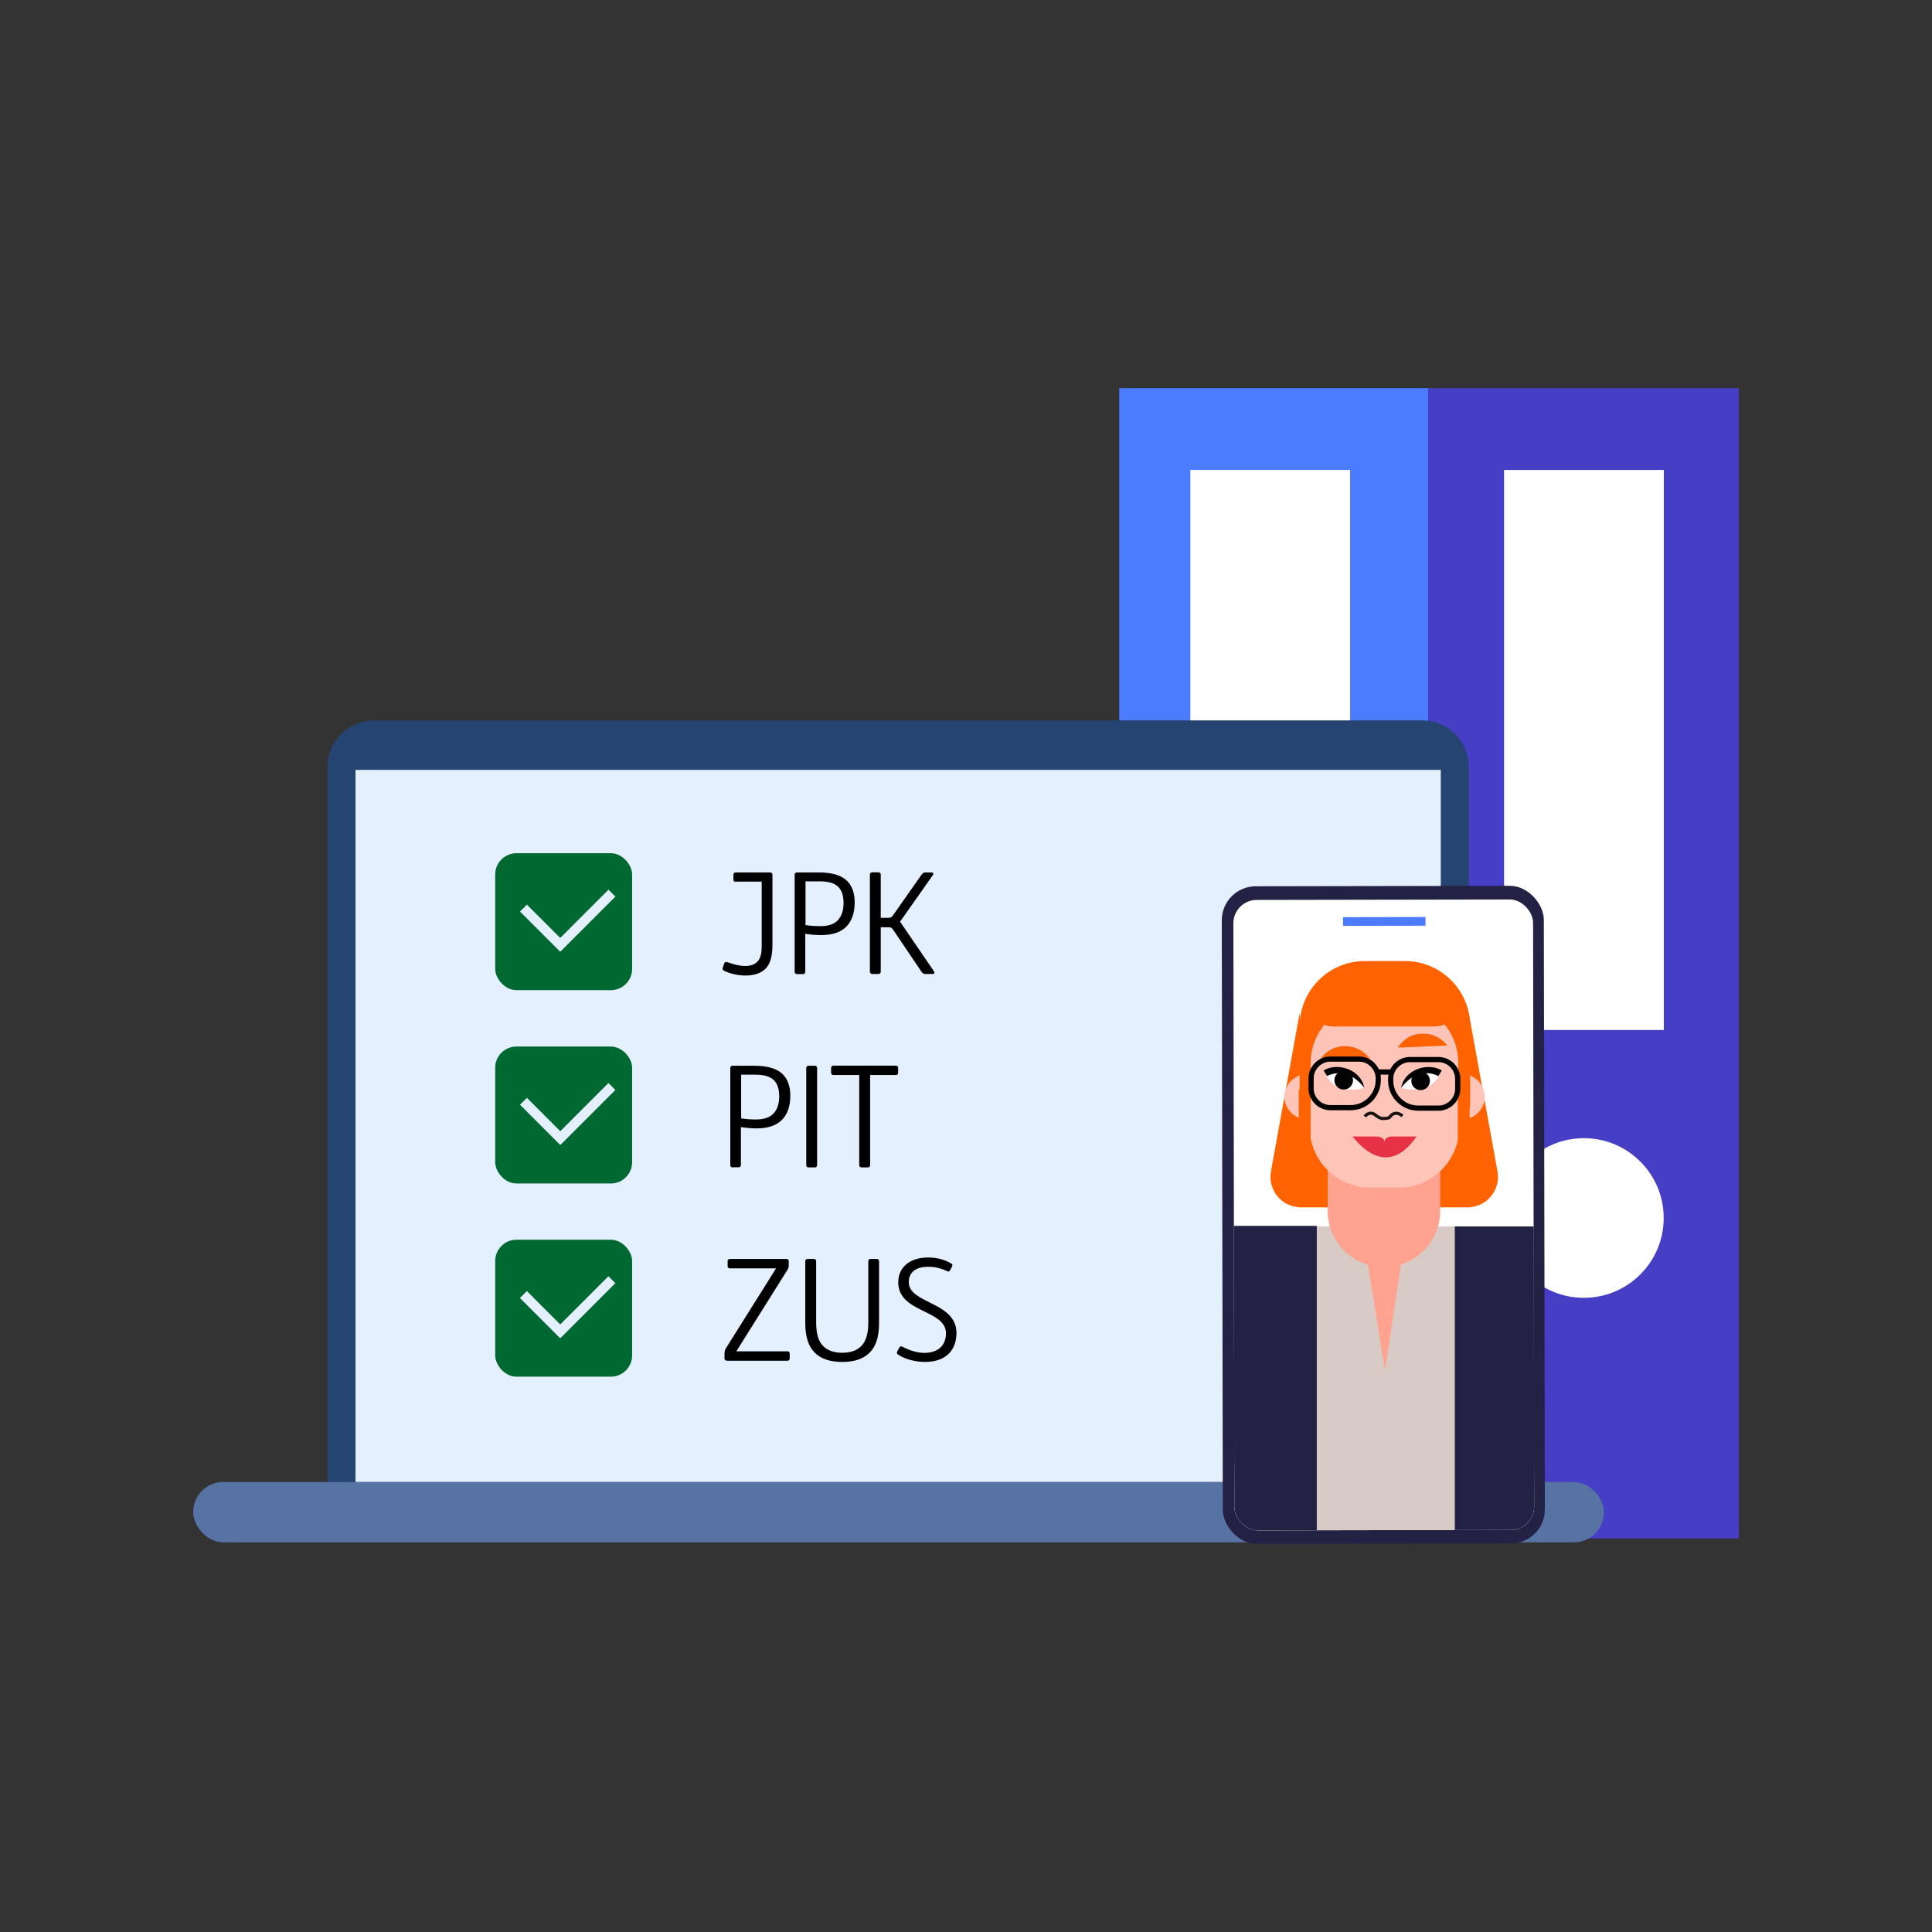 <?xml version="1.0" encoding="UTF-8"?>
<svg id="Layer_1" data-name="Layer 1" xmlns="http://www.w3.org/2000/svg" xmlns:xlink="http://www.w3.org/1999/xlink" viewBox="0 0 160 160">
  <rect x="0" y="0" width="160" height="160" fill="#333333" stroke="none"/>
  <defs>
    <style>
      .cls-1, .cls-2, .cls-3 {
        fill: none;
      }

      .cls-4 {
        fill: #d8cbc5;
      }

      .cls-5 {
        fill: #ffa28f;
      }

      .cls-6 {
        fill: #020203;
      }

      .cls-7 {
        fill: #232144;
      }

      .cls-8 {
        fill: #ffc4b8;
      }

      .cls-9 {
        fill: #e73245;
      }

      .cls-10 {
        fill: #006931;
      }

      .cls-11 {
        fill: #4b7cfe;
      }

      .cls-12 {
        fill: #fff;
      }

      .cls-13 {
        fill: #254471;
      }

      .cls-14 {
        fill: #e5f0ff;
      }

      .cls-2 {
        stroke: #000;
        stroke-width: .43px;
      }

      .cls-2, .cls-3 {
        stroke-miterlimit: 10;
      }

      .cls-15 {
        fill: #5773a4;
      }

      .cls-16 {
        fill: #463ec5;
      }

      .cls-17 {
        fill: #ff6200;
      }

      .cls-3 {
        stroke: #191414;
        stroke-width: .26px;
      }

      .cls-18 {
        clip-path: url(#clippath);
      }
    </style>
    <clipPath id="clippath">
      <rect class="cls-1" x="102.19" y="74.51" width="24.82" height="52.21" rx="1.93" ry="1.93" transform="translate(-.18 .2) rotate(-.1)"/>
    </clipPath>
  </defs>
  <g>
    <g>
      <rect class="cls-11" x="92.69" y="32.14" width="25.73" height="95.27"/>
      <rect class="cls-12" x="98.58" y="38.92" width="13.23" height="46.38"/>
      <circle class="cls-12" cx="105.2" cy="100.87" r="6.61"/>
    </g>
    <g>
      <rect class="cls-16" x="118.27" y="32.14" width="25.73" height="95.27"/>
      <rect class="cls-12" x="124.56" y="38.92" width="13.23" height="46.38"/>
      <circle class="cls-12" cx="131.17" cy="100.87" r="6.61"/>
    </g>
  </g>
  <g>
    <g>
      <g>
        <g>
          <path class="cls-13" d="M30.98,59.66h86.79c2.13,0,3.87,1.73,3.87,3.87v60.2H27.11v-60.2c0-2.13,1.73-3.87,3.87-3.87Z"/>
          <rect class="cls-14" x="29.44" y="63.76" width="89.88" height="58.98"/>
        </g>
        <rect class="cls-15" x="16" y="122.73" width="116.83" height="5" rx="2.49" ry="2.49"/>
      </g>
      <g>
        <g>
          <rect class="cls-7" x="101.23" y="73.38" width="26.67" height="54.46" rx="2.81" ry="2.81" transform="translate(-.18 .2) rotate(-.1)"/>
          <rect class="cls-12" x="102.19" y="74.51" width="24.82" height="52.21" rx="1.93" ry="1.93" transform="translate(-.18 .2) rotate(-.1)"/>
          <rect class="cls-11" x="111.22" y="75.95" width="6.83" height=".72" transform="translate(-.13 .2) rotate(-.1)"/>
        </g>
        <g class="cls-18">
          <g>
            <polygon class="cls-8" points="91.91 134.45 98.62 134.45 102.04 121.88 94 121.88 91.91 134.45"/>
            <polygon class="cls-4" points="102 128.59 101.4 101.57 128.05 101.57 127.66 128.59 102 128.59"/>
            <path class="cls-7" d="M95.24,108.49c-.26-3.55,2.39-6.63,5.94-6.89,3.55-.26,6.63,2.39,6.89,5.94.26,3.55-4.06,9.02-4.06,9.02,0,0-8.51-4.49-8.77-8.04"/>
            <rect class="cls-17" x="107.56" y="88.61" width="14.16" height="11.38"/>
            <path class="cls-17" d="M107.73,99.98h0c-1.58,0-2.74-1.41-2.48-2.95l2.39-13.17.09,16.12h0Z"/>
            <path class="cls-17" d="M121.54,99.98h0c1.58,0,2.74-1.41,2.48-2.95l-2.39-13.17s-.09,16.12-.04,16.12h-.04Z"/>
            <path class="cls-8" d="M122.96,90.83c0,1.03-.86,1.88-1.88,1.88s-1.88-.86-1.88-1.88.86-1.88,1.88-1.88,1.88.86,1.88,1.88"/>
            <path class="cls-8" d="M110.13,90.83c0,1.03-.86,1.88-1.88,1.88s-1.88-.86-1.88-1.88.86-1.88,1.88-1.88,1.88.86,1.88,1.88"/>
            <path class="cls-5" d="M109.95,100.28v-6.07l9.32-.26v6.33c0,2.57-2.1,4.66-4.66,4.66h0c-2.57,0-4.66-2.1-4.66-4.66"/>
            <path class="cls-8" d="M108.46,93.35v-8.72c0-2.74,2.22-5,5-5h2.39c2.74,0,5,2.22,5,5v8.72c0,2.74-2.22,5-5,5h-2.39c-2.74,0-5-2.22-5-5"/>
            <path class="cls-3" d="M113.03,92.46s.38-.51.86-.13c.17.13.34.26.56.3.17,0,.34,0,.51-.04.09,0,.13-.09.21-.17.09-.13.47-.43.98,0"/>
            <path class="cls-9" d="M114.66,94.59c0-.51-.81-.47-.81-.47h-1.84c0-.09,2.61,3.93,5.3,0h-1.84s-.81-.09-.81.47"/>
            <path class="cls-17" d="M111.45,86.64h-.09c-.81,0-1.54.38-2.01,1.07h4.11c-.47-.68-1.24-1.07-2.01-1.07"/>
            <path class="cls-17" d="M117.82,85.61h-.09c-.81,0-1.54.47-1.97,1.15l4.11-.17c-.51-.64-1.28-1.03-2.05-.98"/>
            <path class="cls-12" d="M112.99,90.15s-.47-.98-1.33-1.28-1.84.17-1.84.17c0,0,.34.77,1.2,1.07s1.92,0,1.92,0"/>
            <path class="cls-6" d="M112.05,89.46c0,.43-.34.77-.77.77s-.77-.34-.77-.77.34-.77.77-.77.77.34.77.77"/>
            <path class="cls-6" d="M112.99,90.15c-.21-1.54-2.18-2.22-3.38-1.5.09.13.21.34.3.47.26-.17,1.63-.73,2.91.77.09.09.09.13.17.21"/>
            <path class="cls-12" d="M116.03,90.15s.47-.98,1.33-1.28,1.84.17,1.84.17c0,0-.34.77-1.2,1.07s-1.92,0-1.92,0"/>
            <path class="cls-6" d="M116.88,89.51c0,.43.34.77.77.77s.77-.34.77-.77-.34-.77-.77-.77-.77.34-.77.77"/>
            <path class="cls-6" d="M116.03,90.15c.21-1.54,2.18-2.22,3.38-1.5-.09.13-.21.34-.3.47-.26-.17-1.63-.73-2.91.77-.09.09-.09.13-.17.21"/>
            <path class="cls-17" d="M108.54,91.69v-3.64c0-2.74,2.22-5,4.92-5h2.39c2.74,0,4.92,2.22,4.92,5v3.64h.98v-6.71c0-2.99-2.44-5.39-5.39-5.39h-3.34c-2.99,0-5.39,2.44-5.39,5.39v6.71h.98-.09Z"/>
            <rect class="cls-17" x="107.56" y="90.23" width=".98" height="6.63"/>
            <rect class="cls-17" x="120.73" y="90.28" width=".98" height="6.63"/>
            <path class="cls-17" d="M118.85,85.01h-8.47c-.94,0-1.75-.77-1.75-1.75s.77-1.75,1.75-1.75h8.47c.94,0,1.75.77,1.75,1.75s-.77,1.75-1.75,1.75"/>
            <path class="cls-7" d="M134.25,108.49c.26-3.55-2.39-6.63-5.94-6.89s-6.63,2.39-6.89,5.94,4.06,9.02,4.06,9.02c0,0,8.51-4.49,8.77-8.04"/>
            <polygon class="cls-7" points="95.29 107.47 92.68 126.67 101.06 126.93 103.75 113.97 95.29 107.47"/>
            <polygon class="cls-8" points="135.53 121.88 127.49 121.88 130.91 134.45 137.63 134.45 135.53 121.88"/>
            <polygon class="cls-7" points="125.78 113.97 128.47 126.93 136.81 126.67 134.25 107.47 125.78 113.97"/>
            <polygon class="cls-5" points="113.25 104.52 114.7 113.5 116.07 104.43 113.25 104.52"/>
            <path class="cls-16" d="M98.79,134.28h32.2c-1.58-5-3.42-7.44-3.42-7.44h-25.36s-1.84,2.44-3.42,7.44h0Z"/>
            <g>
              <path class="cls-2" d="M110.17,87.71h2.39c.86,0,1.58.73,1.58,1.58v.17c0,1.24-1.03,2.27-2.27,2.27h-1.71c-.86,0-1.58-.73-1.58-1.58v-.86c0-.86.73-1.58,1.58-1.58Z"/>
              <path class="cls-2" d="M119.15,91.77h-1.71c-1.24,0-2.27-1.03-2.27-2.27v-.17c0-.86.73-1.58,1.58-1.58h2.39c.86,0,1.58.73,1.58,1.58v.86c0,.86-.73,1.58-1.58,1.58Z"/>
              <line class="cls-2" x1="114.1" y1="88.78" x2="115.13" y2="88.78"/>
            </g>
            <rect class="cls-7" x="101.87" y="101.52" width="7.18" height="25.32"/>
            <rect class="cls-7" x="120.48" y="101.57" width="7.18" height="25.32"/>
          </g>
        </g>
      </g>
    </g>
    <g>
      <rect class="cls-10" x="41.01" y="70.66" width="11.34" height="11.34" rx="1.76" ry="1.76"/>
      <g>
        <path d="M60.94,73.03c-.13,0-.2-.07-.2-.19v-.4c0-.12.07-.19.2-.19h2.83c.13,0,.2.07.2.19v5.79c0,.86-.14,1.52-.53,1.95-.36.41-.98.61-1.75.61-.61,0-1.33-.19-1.73-.4-.14-.08-.14-.15-.08-.32l.09-.26c.06-.16.14-.16.32-.11.56.2,1.02.3,1.43.3.47,0,.81-.14,1.03-.39.26-.29.33-.73.33-1.24v-5.36h-2.13Z"/>
        <path d="M66.01,80.67c-.13,0-.2-.07-.2-.19v-8.04c0-.12.07-.19.2-.19h1.76c1.13,0,1.89.23,2.37.69.43.42.64,1.03.64,1.8,0,.9-.26,1.59-.74,2.05-.46.43-1.13.65-2.06.65-.36,0-.88-.04-1.29-.1v3.14c0,.12-.07.19-.2.19h-.5ZM66.71,73v3.61c.43.07.87.09,1.23.09.65,0,1.16-.16,1.48-.53.28-.32.44-.78.44-1.39s-.15-1.05-.44-1.33c-.33-.33-.84-.46-1.55-.46h-1.16Z"/>
        <path d="M76.34,72.43c.11-.15.15-.18.34-.18h.44c.2,0,.21.12.13.23l-2.71,3.85,2.8,4.1c.09.13.05.23-.09.23h-.61c-.16,0-.22-.04-.33-.19l-2.35-3.48c-.12-.16-.17-.2-.4-.2h-.62v3.68c0,.12-.07.19-.2.19h-.5c-.13,0-.2-.07-.2-.19v-8.04c0-.12.07-.19.2-.19h.5c.13,0,.2.07.2.19v3.58h.6c.21,0,.29-.04.41-.2l2.38-3.39Z"/>
      </g>
      <g>
        <rect class="cls-14" x="44.6" y="74.51" width=".81" height="4.69" transform="translate(-41.16 54.34) rotate(-45)"/>
        <rect class="cls-14" x="48" y="73.03" width=".81" height="6.42" transform="translate(68.09 -11.9) rotate(45)"/>
      </g>
    </g>
    <g>
      <rect class="cls-10" x="41.01" y="86.67" width="11.34" height="11.34" rx="1.76" ry="1.76"/>
      <g>
        <path d="M60.68,96.68c-.13,0-.2-.07-.2-.19v-8.04c0-.12.07-.19.2-.19h1.76c1.13,0,1.89.23,2.37.69.43.42.64,1.03.64,1.8,0,.9-.26,1.59-.74,2.04-.46.43-1.13.66-2.06.66-.36,0-.88-.04-1.29-.11v3.14c0,.12-.07.19-.2.19h-.5ZM61.38,89.01v3.61c.43.07.87.09,1.23.09.65,0,1.16-.16,1.48-.53.28-.32.44-.78.44-1.39s-.15-1.05-.44-1.33c-.33-.33-.84-.46-1.55-.46h-1.16Z"/>
        <path d="M66.97,96.68c-.13,0-.2-.07-.2-.19v-8.04c0-.12.07-.19.2-.19h.5c.13,0,.2.07.2.19v8.04c0,.12-.07.19-.2.19h-.5Z"/>
        <path d="M72.06,89.03v7.46c0,.12-.07.19-.2.19h-.5c-.13,0-.2-.07-.2-.19v-7.46h-2.13c-.13,0-.2-.07-.2-.19v-.4c0-.12.07-.19.2-.19h5.15c.13,0,.2.07.2.19v.4c0,.12-.07.19-.2.19h-2.13Z"/>
      </g>
      <g>
        <rect class="cls-14" x="44.6" y="90.52" width=".81" height="4.69" transform="translate(-52.48 59.02) rotate(-45)"/>
        <rect class="cls-14" x="48" y="89.04" width=".81" height="6.42" transform="translate(79.41 -7.21) rotate(45)"/>
      </g>
    </g>
    <g>
      <rect class="cls-10" x="41.01" y="102.67" width="11.34" height="11.34" rx="1.76" ry="1.76"/>
      <g>
        <path d="M60.19,112.68c-.13,0-.19-.07-.19-.19v-.37c0-.21.02-.32.14-.5l4.13-6.58h-3.82c-.13,0-.19-.07-.19-.19v-.4c0-.12.06-.19.19-.19h4.67c.14,0,.2.07.2.19v.34c0,.16-.03.26-.13.41l-4.21,6.71h4.23c.13,0,.19.06.19.19v.4c0,.13-.07.19-.2.19h-5.01Z"/>
        <path d="M72.8,109.58c0,1.13-.26,1.91-.76,2.42-.51.53-1.27.79-2.29.79s-1.78-.26-2.29-.78c-.5-.51-.77-1.29-.77-2.42v-5.14c0-.12.07-.19.2-.19h.5c.13,0,.2.07.2.19v5.04c0,1.02.21,1.65.63,2.03.38.35.9.51,1.53.51s1.15-.16,1.53-.51c.42-.39.63-1.02.63-2.03v-5.04c0-.12.07-.19.2-.19h.5c.13,0,.19.07.19.19v5.13Z"/>
        <path d="M74.48,111.61c.07-.13.14-.14.28-.07.55.3,1.23.5,1.79.5s1.05-.16,1.36-.47c.28-.28.43-.67.43-1.15,0-1.99-3.95-1.67-3.95-4.22,0-1.29,1-2.06,2.47-2.06.74,0,1.43.19,1.93.51.09.06.12.12.04.26l-.14.27c-.08.15-.15.14-.28.08-.49-.23-.99-.35-1.5-.35-.55,0-.95.1-1.24.34-.26.21-.41.53-.41.93,0,1.81,3.95,1.61,3.95,4.21,0,1.38-.83,2.4-2.61,2.4-.76,0-1.65-.22-2.21-.6-.13-.08-.14-.16-.06-.32l.15-.28Z"/>
      </g>
      <g>
        <rect class="cls-14" x="44.6" y="106.52" width=".81" height="4.69" transform="translate(-63.8 63.71) rotate(-45)"/>
        <rect class="cls-14" x="48" y="105.04" width=".81" height="6.42" transform="translate(90.72 -2.52) rotate(45)"/>
      </g>
    </g>
  </g>
</svg>